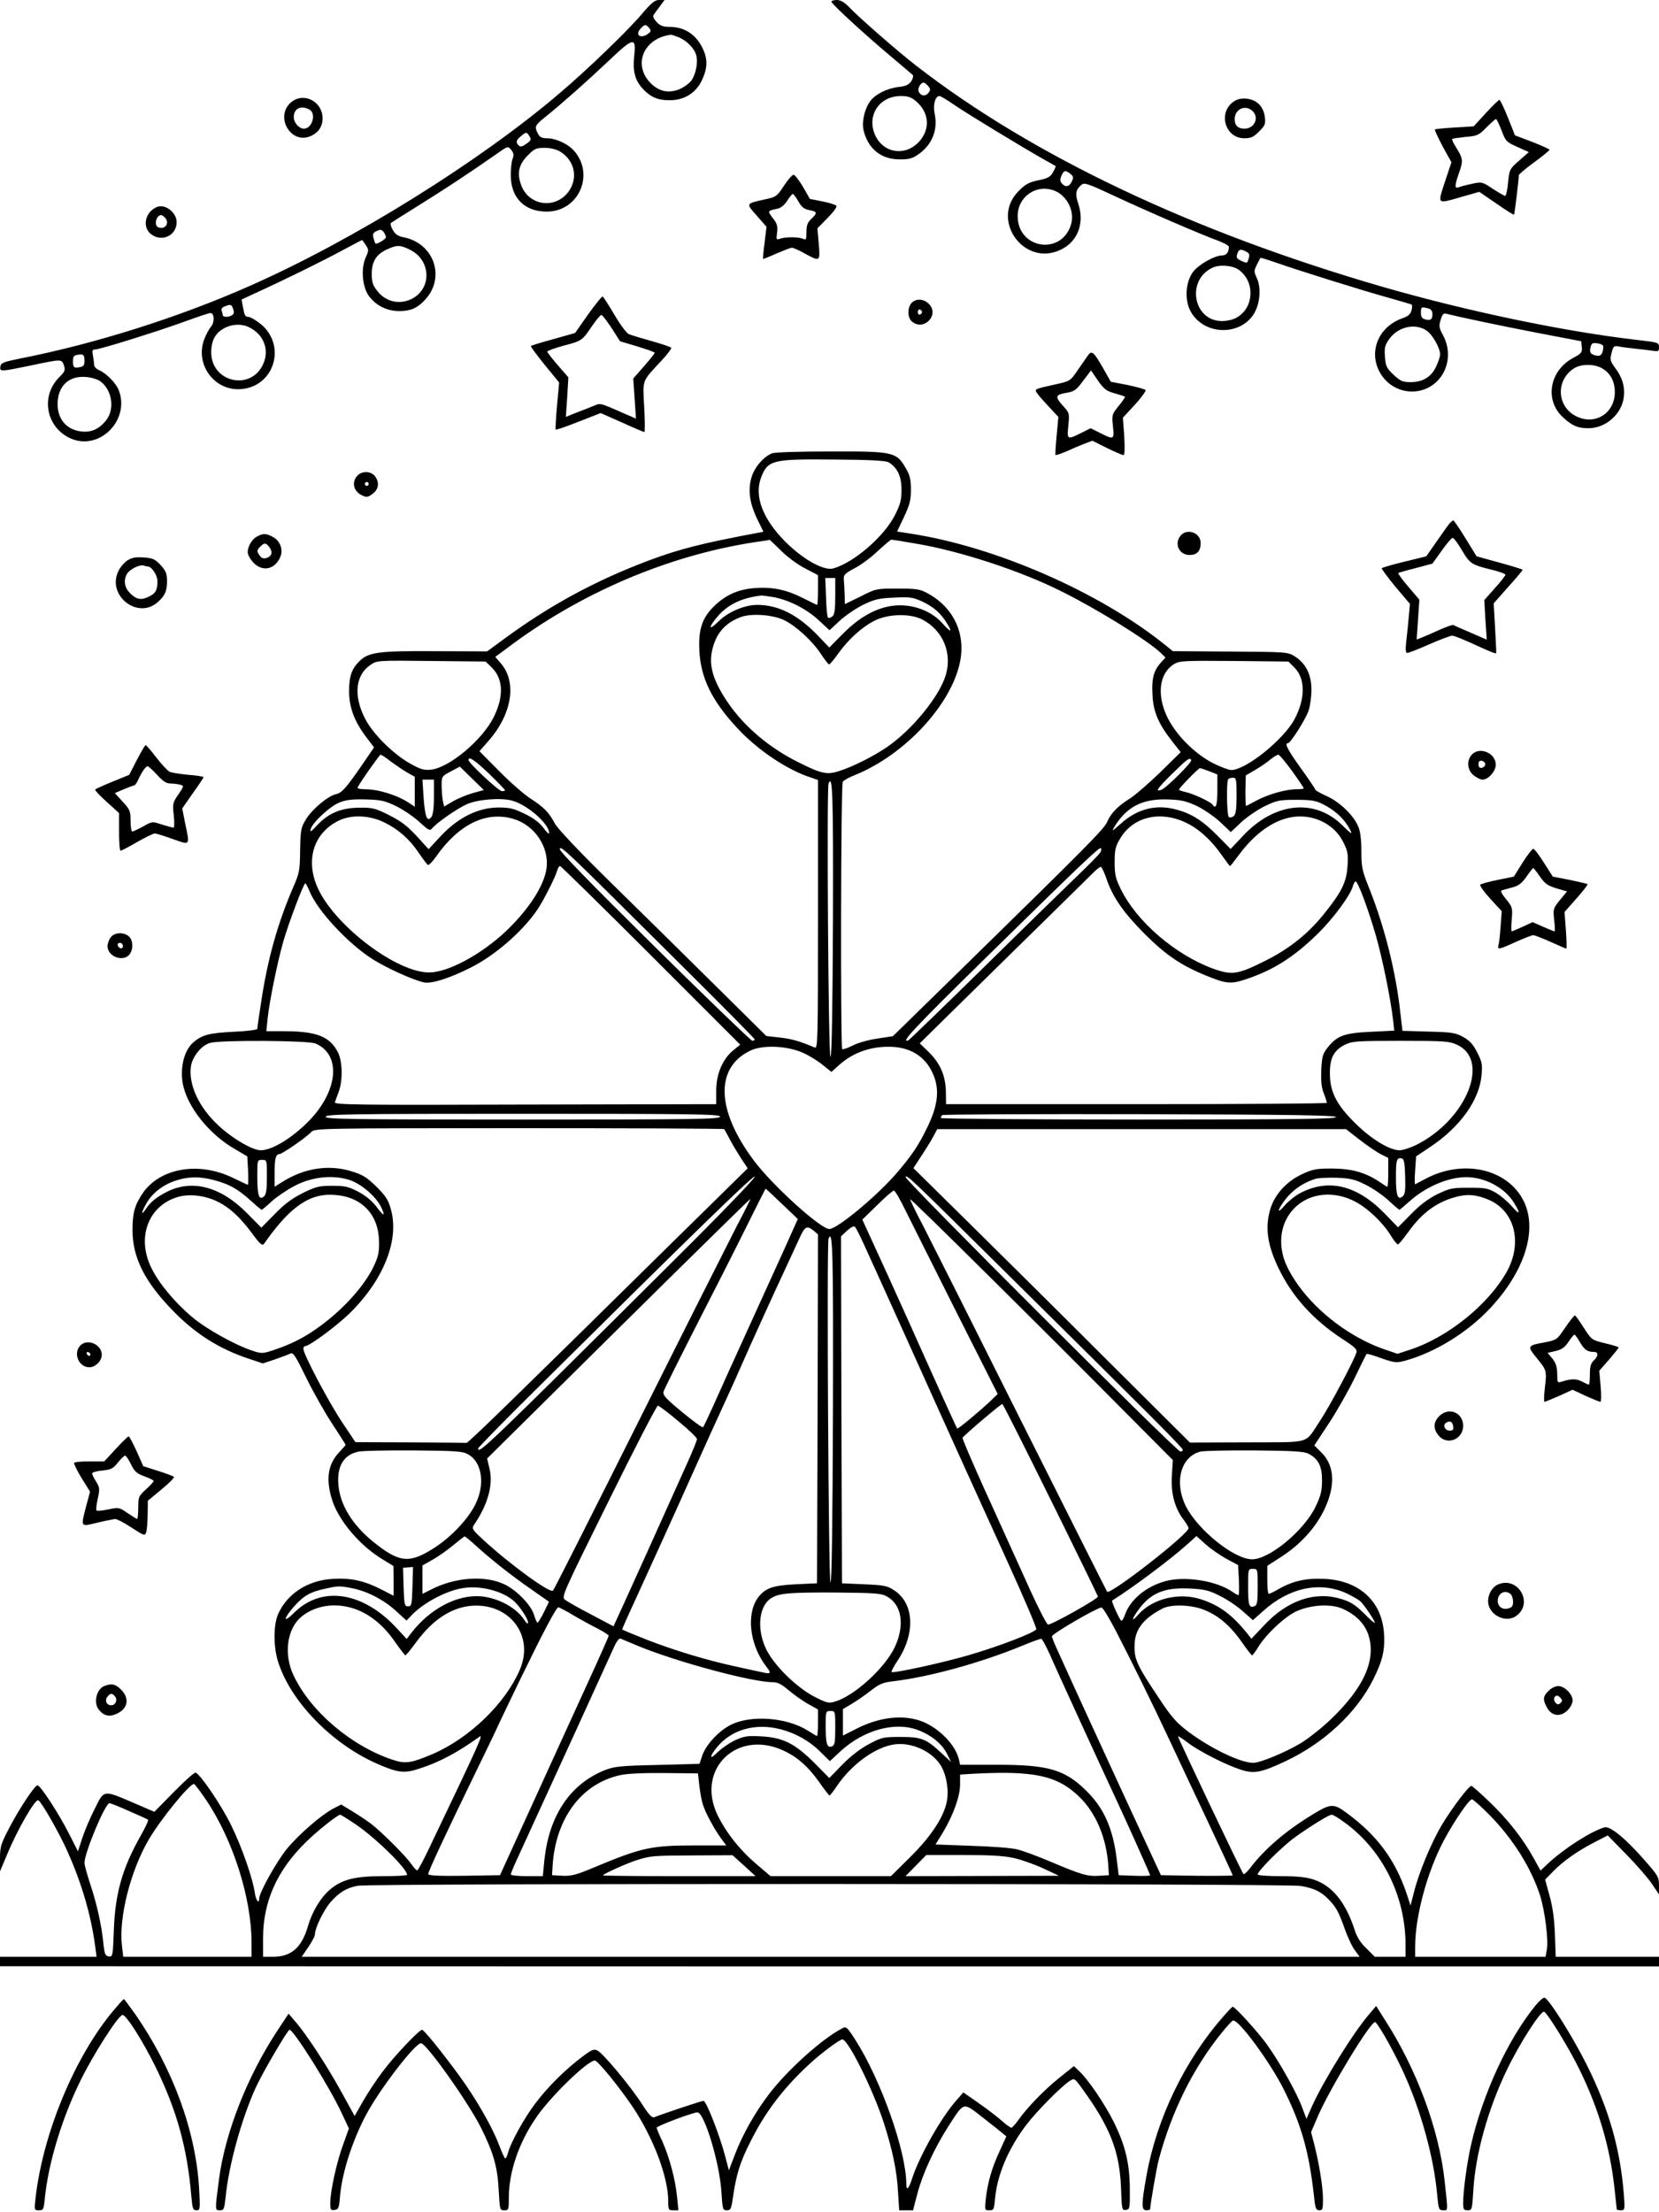 <?xml version="1.0" standalone="no"?>
<!DOCTYPE svg PUBLIC "-//W3C//DTD SVG 20010904//EN"
 "http://www.w3.org/TR/2001/REC-SVG-20010904/DTD/svg10.dtd">
<svg version="1.0" xmlns="http://www.w3.org/2000/svg"
 width="864pt" height="1152pt" viewBox="0 0 864 1152"
 preserveAspectRatio="xMidYMid meet">

<g transform="translate(0,1152) scale(0.1,-0.1)"
fill="#000000" stroke="none">
<path d="M3341 11445 c-69 -82 -282 -288 -426 -410 -418 -357 -1074 -765
-1610 -1002 -376 -167 -812 -304 -1205 -381 -83 -17 -95 -22 -98 -41 -4 -27
-1 -27 155 5 166 35 164 35 176 1 8 -25 5 -32 -23 -60 -102 -100 -70 -266 62
-322 149 -61 305 98 247 252 -13 36 -64 88 -100 104 -16 6 -29 19 -29 29 0 10
-3 32 -6 49 -5 25 -3 31 11 31 24 0 320 92 468 146 66 24 126 44 133 44 20 0
23 -48 3 -71 -10 -12 -26 -41 -35 -65 -51 -133 55 -274 195 -260 177 17 235
240 89 346 -22 17 -47 30 -54 30 -17 0 -21 7 -29 53 l-7 37 73 34 c145 66 346
165 448 220 58 31 105 56 107 56 1 0 9 -12 19 -26 16 -25 16 -28 0 -64 -27
-59 -18 -157 18 -204 38 -49 94 -76 157 -76 57 0 93 15 132 57 111 117 49 298
-113 328 -25 5 -41 15 -53 37 -10 16 -14 33 -10 37 5 4 70 45 144 91 132 82
269 172 400 264 65 46 65 46 82 26 13 -16 15 -27 8 -46 -6 -14 -10 -52 -10
-85 0 -118 70 -190 185 -191 165 -2 253 187 148 313 -33 39 -95 68 -144 69
-27 0 -38 6 -47 23 -20 39 -18 43 43 92 85 69 203 173 329 292 125 119 140
121 129 23 -8 -79 3 -124 39 -166 42 -48 81 -66 143 -66 78 -1 139 37 171 105
29 62 30 108 5 162 -35 75 -95 115 -175 115 -33 0 -48 6 -66 25 -17 19 -22 30
-15 39 6 8 20 28 33 45 l23 31 -28 0 c-23 0 -40 -14 -92 -75z m40 -71 c11 -14
10 -18 -6 -30 -38 -28 -70 -7 -39 27 21 23 28 24 45 3z m156 -49 c40 -17 81
-59 89 -93 10 -37 -2 -98 -25 -131 -12 -16 -41 -37 -66 -47 -59 -22 -110 -8
-154 41 -84 96 -25 226 112 244 4 1 24 -6 44 -14z m-780 -514 c11 -17 9 -23
-16 -40 -21 -15 -31 -17 -39 -9 -17 17 -15 27 11 49 28 23 30 23 44 0z m161
-81 c75 -46 94 -137 43 -208 -68 -92 -205 -75 -246 32 -24 63 -14 110 35 158
33 34 43 38 86 38 31 0 61 -7 82 -20z m-908 -445 c0 -11 -49 -39 -55 -33 -2 2
-6 15 -10 29 -5 20 -2 28 17 36 18 9 26 8 36 -5 6 -9 12 -21 12 -27z m124 -65
c106 -51 117 -190 22 -250 -66 -40 -145 -26 -192 36 -23 29 -28 47 -28 88 0
64 24 102 79 127 51 24 69 24 119 -1z m-925 -341 c-18 -12 -49 -11 -49 0 0 5
-3 16 -6 24 -3 10 4 18 23 24 25 9 29 7 37 -15 6 -17 5 -27 -5 -33z m90 -64
c75 -38 105 -116 72 -190 -63 -143 -271 -97 -271 61 0 30 7 61 19 80 34 57
121 80 180 49z m-859 -174 c0 -23 -5 -30 -25 -33 -30 -6 -35 -2 -35 33 0 21 5
29 23 31 31 6 37 1 37 -31z m83 -107 c60 -44 76 -142 31 -201 -35 -46 -78 -66
-129 -60 -77 8 -125 63 -125 142 0 93 57 149 146 142 29 -2 62 -12 77 -23z"/>
<path d="M4330 11511 c0 -11 175 -172 310 -285 58 -49 109 -92 113 -96 5 -4 2
-19 -7 -33 -13 -18 -28 -26 -66 -30 -61 -7 -122 -38 -149 -75 -30 -43 -45
-112 -32 -157 26 -94 92 -145 188 -145 51 0 66 5 101 30 67 49 97 125 80 206
-10 47 2 94 25 94 6 0 42 -22 81 -49 66 -45 355 -221 471 -286 28 -15 51 -29
53 -30 1 -1 -5 -16 -14 -32 -14 -25 -28 -32 -77 -42 -48 -10 -67 -20 -102 -56
-150 -150 29 -398 220 -305 88 42 124 138 91 238 -18 53 -14 75 18 101 13 11
39 2 158 -54 157 -74 473 -211 556 -240 28 -11 52 -24 52 -31 0 -27 -13 -44
-34 -44 -39 0 -123 -47 -152 -85 -39 -52 -46 -143 -15 -203 64 -125 252 -136
329 -20 34 52 42 139 17 191 -15 33 -15 37 1 69 9 18 17 34 19 35 1 2 35 -9
76 -23 119 -42 465 -150 589 -184 63 -18 118 -34 122 -36 3 -2 3 -16 -1 -31
-5 -19 -18 -30 -46 -40 -119 -41 -175 -161 -126 -268 64 -139 251 -154 332
-27 38 61 40 138 5 205 -22 40 -23 50 -13 82 9 30 15 35 31 31 65 -17 280 -62
476 -100 l225 -43 3 -31 c3 -27 -2 -33 -47 -57 -123 -67 -148 -222 -49 -310
47 -43 76 -55 130 -55 91 0 175 74 185 164 6 53 -8 101 -46 151 -25 34 -27 42
-18 77 9 35 12 38 36 34 14 -3 51 -8 81 -11 30 -3 72 -8 93 -11 34 -5 37 -4
37 18 0 24 -4 25 -107 37 -378 43 -883 148 -1328 276 -992 287 -1828 683
-2435 1154 -94 73 -296 249 -349 305 -24 25 -44 36 -63 36 -15 0 -28 -4 -28
-9z m503 -438 c13 -16 14 -21 2 -37 -15 -20 -42 -16 -51 9 -6 15 11 45 26 45
4 0 14 -8 23 -17z m-59 -83 c65 -58 71 -141 15 -205 -74 -84 -195 -63 -235 40
-38 100 29 195 138 195 38 0 54 -6 82 -30z m800 -375 c16 -12 18 -19 8 -40
-13 -28 -34 -32 -52 -10 -10 12 -10 21 -2 40 13 29 20 30 46 10z m-80 -89 c63
-26 103 -105 85 -171 -46 -167 -279 -134 -279 40 0 102 100 170 194 131z m997
-317 c15 -7 18 -16 13 -32 -9 -30 -8 -29 -38 -16 -27 13 -30 18 -20 43 7 19
18 20 45 5z m-38 -95 c84 -63 78 -195 -11 -247 -18 -11 -51 -19 -78 -19 -150
0 -188 214 -49 278 38 18 105 12 138 -12z m985 -200 c15 -4 22 -14 22 -30 0
-28 -10 -35 -38 -27 -16 4 -22 13 -22 34 0 31 2 32 38 23z m-12 -113 c32 -19
74 -92 74 -127 0 -10 -9 -38 -20 -61 -24 -55 -70 -83 -133 -83 -42 0 -53 5
-89 38 -36 34 -42 45 -45 93 -4 45 -1 60 19 89 44 66 132 89 194 51z m924 -85
c-1 -37 -12 -53 -36 -48 -30 6 -38 17 -30 46 5 19 11 22 36 18 16 -2 30 -9 30
-16z m-3 -116 c41 -25 63 -68 63 -122 0 -107 -98 -172 -194 -129 -107 47 -118
187 -20 252 38 25 109 25 151 -1z"/>
<path d="M1509 10981 c-74 -75 6 -209 103 -172 44 17 68 50 68 95 -1 93 -107
141 -171 77z m102 -31 c38 -21 15 -100 -28 -100 -26 0 -53 31 -53 60 0 45 36
63 81 40z"/>
<path d="M6428 10993 c-87 -55 -50 -193 52 -193 35 0 48 6 77 35 32 32 35 40
30 77 -3 25 -15 51 -30 65 -31 32 -93 40 -129 16z m94 -50 c38 -34 12 -93 -41
-93 -34 0 -51 17 -51 49 0 52 54 78 92 44z"/>
<path d="M7738 10931 l-63 -69 -99 -6 c-54 -3 -101 -8 -103 -10 -3 -2 16 -42
40 -88 l46 -83 -34 -102 c-39 -121 -44 -116 91 -77 l88 25 89 -61 c49 -34 90
-60 92 -58 3 3 25 184 25 206 0 4 36 35 80 67 44 32 80 62 80 65 0 3 -41 22
-90 41 l-90 34 -37 93 c-20 50 -40 92 -44 92 -4 0 -36 -31 -71 -69z m82 -90
c21 -56 24 -60 82 -86 l60 -27 -50 -44 c-50 -44 -51 -46 -58 -114 -3 -39 -11
-70 -15 -70 -5 0 -34 17 -65 37 -54 36 -56 37 -107 26 -29 -6 -60 -14 -69 -18
-24 -9 -23 7 2 79 21 61 19 70 -17 129 -14 22 -23 41 -20 43 2 3 34 7 70 11
61 5 69 9 108 49 24 24 46 44 50 44 4 0 16 -27 29 -59z"/>
<path d="M4083 10553 c-36 -55 -41 -59 -98 -71 -103 -23 -101 -20 -44 -85 l51
-58 -10 -82 c-6 -45 -9 -83 -8 -85 2 -1 33 11 70 28 38 16 73 30 80 30 7 0 37
-13 67 -30 80 -44 81 -43 73 51 l-7 80 53 54 c29 29 50 57 46 63 -3 5 -35 16
-72 23 l-66 13 -36 63 c-20 34 -43 63 -49 63 -7 0 -30 -26 -50 -57z m75 -82
c17 -30 30 -40 57 -45 42 -8 43 -15 10 -46 -19 -18 -25 -33 -25 -68 0 -38 -2
-43 -17 -36 -23 11 -92 11 -120 1 -20 -7 -21 -5 -16 32 4 32 1 46 -22 75 -29
38 -29 38 27 50 16 4 35 20 48 41 12 19 25 35 29 35 4 0 17 -18 29 -39z"/>
<path d="M820 10443 c-63 -23 -82 -104 -34 -142 56 -44 134 -8 134 62 0 49
-57 95 -100 80z m38 -55 c28 -28 3 -66 -33 -52 -25 10 -12 64 15 64 3 0 11 -5
18 -12z"/>
<path d="M3063 9883 l-68 -97 -113 -32 c-62 -17 -115 -33 -117 -36 -3 -2 30
-46 71 -97 l76 -93 -11 -120 c-6 -67 -9 -123 -7 -125 2 -3 56 16 119 41 l115
45 111 -49 c61 -28 114 -50 117 -50 3 0 3 58 -1 130 -8 147 -14 130 90 242 31
33 53 63 51 67 -3 4 -49 20 -103 35 -54 15 -107 31 -118 36 -11 4 -45 49 -74
99 -30 51 -58 94 -62 97 -4 2 -38 -40 -76 -93z m122 -71 l44 -69 90 -27 c50
-15 91 -30 91 -33 0 -3 -25 -35 -56 -70 l-56 -64 7 -104 7 -105 -46 20 c-153
67 -135 62 -180 44 -23 -9 -63 -25 -90 -35 l-49 -20 7 103 6 103 -55 63 c-30
35 -55 67 -55 71 0 4 38 18 85 31 95 25 95 24 149 103 22 32 43 57 48 57 5 0
28 -31 53 -68z"/>
<path d="M4747 9942 c-22 -25 -21 -75 1 -95 60 -54 146 30 91 89 -27 29 -69
31 -92 6z m55 -47 c0 -5 -5 -11 -11 -13 -6 -2 -11 4 -11 13 0 9 5 15 11 13 6
-2 11 -8 11 -13z"/>
<path d="M5665 9668 c-9 -13 -33 -48 -54 -78 -37 -54 -38 -55 -116 -72 -112
-25 -109 -24 -92 -48 8 -12 36 -43 62 -71 l47 -50 -9 -97 c-5 -53 -8 -99 -6
-101 2 -3 27 6 56 18 28 13 71 31 94 40 l42 16 76 -38 c41 -20 80 -37 86 -37
6 0 8 33 4 98 l-7 97 62 67 c34 37 59 72 56 77 -3 4 -45 16 -93 26 l-88 17
-39 69 c-51 89 -60 96 -81 67z m140 -196 c28 -8 52 -16 54 -18 2 -2 -13 -23
-33 -48 -35 -43 -36 -46 -30 -105 8 -71 5 -72 -66 -36 l-50 25 -50 -25 c-72
-36 -74 -35 -66 40 6 64 6 65 -31 105 -41 47 -37 55 30 66 32 6 45 16 78 61
l41 54 36 -53 c32 -45 45 -55 87 -66z"/>
<path d="M4020 9159 c-44 -18 -90 -71 -106 -124 -20 -67 -10 -136 30 -219 l32
-65 -26 -5 c-293 -55 -409 -84 -572 -145 -276 -104 -514 -233 -747 -404 l-94
-69 -271 1 c-300 2 -349 -5 -398 -56 -38 -39 -50 -78 -50 -153 0 -82 27 -155
86 -234 l44 -58 -56 -82 c-87 -127 -111 -154 -140 -161 -43 -9 -123 -76 -157
-129 -28 -47 -30 -55 -32 -163 -1 -106 -3 -118 -38 -198 -80 -186 -131 -370
-164 -587 -12 -75 -21 -141 -21 -146 0 -5 -56 -12 -124 -15 -125 -6 -165 -16
-210 -56 -47 -41 -69 -130 -54 -214 22 -119 136 -263 270 -340 l66 -39 4 -74
c2 -41 1 -74 -1 -74 -2 0 -35 16 -75 35 -178 88 -382 54 -473 -79 -41 -60 -53
-103 -53 -191 0 -144 64 -271 213 -423 114 -117 238 -196 391 -247 l75 -25 63
21 c35 12 71 26 80 30 15 8 27 -11 84 -128 37 -75 98 -183 136 -240 37 -57 68
-105 68 -107 0 -2 -16 -20 -35 -40 -57 -61 -69 -139 -36 -245 34 -109 145
-240 263 -311 l57 -35 1 -77 0 -78 -68 35 c-87 44 -156 59 -251 53 -128 -8
-234 -76 -282 -182 -26 -58 -26 -177 2 -258 69 -206 282 -422 516 -524 108
-47 140 -50 220 -23 103 33 199 85 310 165 22 16 -2 -37 -256 -568 -33 -71
-64 -128 -68 -128 -5 0 -18 15 -31 33 -26 39 -149 162 -206 207 -22 17 -67 47
-100 67 l-59 36 -43 -22 c-63 -34 -177 -133 -240 -209 -52 -63 -144 -228 -144
-258 0 -33 -18 -10 -23 30 -11 75 -67 237 -123 351 -50 103 -160 265 -185 274
-7 2 -57 -43 -113 -100 l-102 -104 -109 47 c-159 68 -152 69 -202 -32 -24 -47
-53 -116 -65 -153 l-22 -68 -47 93 c-53 104 -149 252 -164 251 -14 0 -97 -125
-149 -226 -41 -79 -46 -94 -46 -155 l0 -67 35 83 c55 134 149 297 165 287 18
-11 112 -176 154 -272 74 -167 121 -331 142 -490 l7 -53 -252 0 -251 0 0 -24
0 -25 4320 -1 4320 0 0 25 0 25 -269 0 -269 0 -4 117 c-3 80 -12 145 -28 201
l-23 84 44 45 c53 54 131 108 218 152 l64 33 97 -99 c53 -54 113 -123 133
-153 l37 -55 0 46 c0 44 -5 52 -75 132 -98 112 -180 180 -209 171 -72 -21
-213 -112 -297 -191 l-36 -34 -37 67 c-55 100 -134 200 -230 292 -47 45 -89
82 -93 82 -14 0 -99 -113 -152 -200 -56 -93 -123 -254 -148 -357 l-17 -66 -21
64 c-60 176 -153 301 -310 417 -70 52 -84 51 -179 -7 -140 -85 -251 -180 -327
-281 -15 -19 -30 -32 -33 -29 -9 8 -344 714 -341 717 2 2 25 -13 51 -33 59
-45 199 -116 277 -141 69 -22 105 -15 233 45 201 95 369 252 456 426 49 98 61
152 56 238 -11 168 -128 276 -309 285 -96 5 -167 -11 -240 -53 -24 -14 -47
-25 -51 -25 -5 0 -8 33 -8 73 l0 73 76 49 c97 63 176 150 220 242 61 126 55
233 -16 301 l-35 35 73 111 c41 61 101 167 135 236 33 69 62 127 64 129 2 3
37 -7 77 -22 69 -24 78 -25 123 -13 157 43 328 148 448 278 177 191 243 404
171 552 -82 168 -312 222 -509 119 -28 -15 -54 -29 -57 -30 -3 -2 -3 30 0 71
l5 74 76 51 c154 103 254 243 265 373 5 56 2 69 -23 118 -21 42 -39 61 -73 80
-40 22 -59 25 -181 28 l-135 4 -12 102 c-23 206 -80 434 -158 632 -41 102 -44
118 -44 201 0 59 -5 103 -16 128 -24 59 -97 129 -164 159 -33 15 -60 30 -60
34 0 4 -34 54 -75 111 -69 96 -87 131 -67 131 13 0 91 123 107 169 8 24 15 73
15 109 0 79 -30 138 -87 174 -37 23 -43 23 -337 25 l-298 2 -42 34 c-338 272
-876 508 -1317 577 l-77 12 36 76 c30 63 36 87 36 142 0 54 -5 75 -28 114 -48
82 -63 86 -391 85 -161 0 -291 -4 -305 -10z m607 -46 c46 -27 68 -73 68 -143
0 -55 -6 -76 -35 -134 -57 -111 -212 -245 -320 -276 -49 -14 -158 47 -250 139
-119 120 -163 238 -126 335 35 91 59 96 381 93 186 -1 266 -6 282 -14z m-559
-461 c32 -32 87 -73 125 -92 l67 -35 0 -77 c0 -43 -2 -78 -4 -78 -3 0 -35 16
-73 35 -84 43 -157 59 -248 53 -85 -6 -148 -32 -208 -87 -68 -63 -90 -123 -85
-235 6 -145 65 -266 200 -410 105 -113 259 -216 381 -255 l37 -13 0 -700 c0
-663 -1 -700 -17 -693 -80 34 -120 45 -181 52 l-71 8 -283 280 c-156 154 -399
394 -541 533 -152 149 -265 269 -277 293 -30 57 -57 85 -125 129 -33 21 -107
85 -164 143 l-104 105 47 54 c123 139 149 307 64 404 l-29 33 93 69 c386 284
851 474 1303 535 17 2 31 5 33 6 1 0 28 -25 60 -57z m703 37 c232 -39 548
-143 760 -250 185 -92 441 -251 512 -317 l27 -26 -23 -25 c-38 -42 -50 -83
-45 -168 4 -89 30 -151 103 -244 l44 -56 -107 -105 c-59 -57 -130 -119 -157
-136 -63 -39 -100 -77 -119 -122 -15 -36 -97 -119 -758 -766 l-358 -350 -79
-12 c-44 -6 -102 -22 -129 -36 -27 -14 -52 -22 -56 -19 -9 10 -7 1376 3 1392
5 7 34 24 66 36 259 106 500 366 545 589 30 149 -35 285 -172 358 -37 20 -57
23 -154 23 -109 0 -112 0 -192 -41 l-82 -40 -1 50 c-1 28 -3 61 -4 73 -3 30 2
35 63 68 30 16 82 55 115 87 34 31 65 57 68 58 4 0 62 -9 130 -21z m-421 -273
c0 -72 -4 -97 -15 -106 -9 -7 -19 -10 -23 -6 -4 4 -9 52 -10 107 l-4 99 26 0
26 0 0 -94z m-319 -6 c81 -16 173 -63 234 -121 l55 -51 55 51 c31 28 86 65
123 83 57 27 81 33 159 36 82 4 97 2 147 -21 57 -27 95 -59 127 -112 31 -49
22 -51 -21 -3 -67 77 -185 113 -291 88 -79 -18 -155 -65 -232 -143 l-68 -69
-67 70 c-102 103 -200 152 -309 152 -65 0 -152 -37 -200 -85 -54 -54 -56 -33
-3 28 54 61 125 94 226 106 6 0 35 -4 65 -9z m52 -119 c62 -30 146 -107 192
-176 20 -30 39 -55 43 -55 4 0 25 25 47 56 53 74 121 136 186 170 71 38 191
41 254 7 106 -57 154 -171 121 -287 -33 -112 -175 -286 -306 -376 -70 -48
-179 -103 -249 -125 -64 -21 -93 -15 -216 47 -164 82 -300 203 -385 341 -60
97 -78 168 -61 241 20 88 67 142 150 173 55 20 166 12 224 -16z m-1524 -245
c62 -59 66 -151 13 -259 -59 -120 -231 -264 -327 -275 -37 -4 -54 1 -111 33
-88 50 -194 155 -234 235 -60 119 -49 225 30 278 34 23 36 23 316 20 l283 -3
30 -29z m4182 -2 c58 -58 58 -161 1 -269 -57 -107 -254 -265 -330 -265 -12 0
-55 16 -95 36 -94 48 -192 146 -237 238 -57 116 -43 229 33 277 30 18 48 19
314 17 l283 -3 31 -31z m-4705 -490 c26 -19 64 -45 85 -57 l39 -22 0 -78 0
-78 -27 18 c-60 41 -161 73 -231 73 -24 0 -42 4 -40 8 8 21 114 171 120 172 4
0 29 -16 54 -36z m4693 -49 c34 -47 61 -88 61 -90 0 -3 -17 -5 -38 -5 -54 0
-143 -25 -205 -57 -28 -15 -54 -29 -57 -30 -3 -2 -4 33 -4 78 l2 81 48 28 c27
16 63 40 79 54 17 14 35 25 42 26 6 0 38 -38 72 -85z m-4181 -15 c45 -44 82
-82 82 -85 0 -3 -7 -5 -16 -5 -17 0 -174 147 -174 162 0 22 32 0 108 -72z
m3656 72 c6 -10 -131 -147 -156 -155 -34 -12 -22 6 56 83 82 80 91 87 100 72z
m-3742 -172 c-31 -9 -78 -28 -103 -43 l-46 -27 -7 31 c-3 17 -6 53 -6 79 0 47
1 48 48 73 l47 25 62 -61 63 -61 -58 -16z m3835 114 l43 -17 0 -83 c0 -76 -8
-101 -25 -74 -9 14 -105 59 -143 66 -18 4 -32 9 -32 12 0 8 102 112 109 112 3
0 25 -7 48 -16z m143 -128 c0 -70 -4 -97 -15 -106 -8 -6 -19 -9 -25 -5 -11 7
-14 187 -3 198 3 4 15 7 25 7 16 0 18 -10 18 -94z m-4180 -4 c0 -57 -5 -95
-13 -106 -22 -30 -34 0 -41 102 l-6 92 30 0 30 0 0 -88z m2078 -645 c-2 -461
-6 -708 -13 -710 -11 -2 -20 1395 -10 1422 21 56 25 -58 23 -712z m-2275 595
c37 -18 91 -55 121 -82 49 -45 55 -48 67 -33 23 28 129 102 178 124 55 26 178
36 237 20 80 -21 194 -121 194 -169 0 -8 -13 3 -29 26 -21 28 -51 51 -98 74
-58 28 -78 33 -138 33 -105 -1 -207 -51 -297 -146 l-66 -71 -39 43 c-69 77
-97 99 -172 137 -67 33 -82 37 -150 36 -95 -1 -159 -28 -218 -90 -32 -35 -40
-40 -35 -22 9 35 102 121 152 140 33 13 68 17 136 15 79 -2 99 -7 157 -35z
m4170 1 c37 -18 91 -55 122 -84 l55 -52 53 50 c29 27 84 65 122 84 65 31 77
34 165 34 79 0 103 -4 140 -23 56 -28 101 -67 129 -112 31 -52 26 -51 -32 6
-143 137 -349 115 -511 -56 l-67 -71 -67 68 c-78 79 -137 117 -219 138 -104
28 -203 2 -289 -77 -43 -38 -46 -40 -30 -13 64 104 146 146 276 142 71 -2 96
-8 153 -34z m-4231 -86 c72 -35 131 -87 178 -157 22 -33 44 -61 48 -64 5 -3
24 16 42 42 119 170 261 239 403 198 112 -33 189 -148 173 -260 -14 -92 -94
-214 -213 -327 -128 -120 -300 -213 -398 -213 -167 -1 -485 238 -578 435 -69
147 -25 292 108 356 66 32 160 28 237 -10z m4170 1 c68 -31 135 -91 190 -170
23 -32 42 -58 44 -58 2 0 21 24 43 54 90 122 192 192 295 203 106 11 208 -43
252 -133 23 -46 26 -63 22 -121 -5 -85 -29 -134 -113 -240 -88 -113 -188 -193
-319 -258 -140 -70 -170 -74 -266 -40 -198 72 -399 244 -483 415 -27 55 -32
76 -32 140 0 64 4 82 28 122 66 113 204 148 339 86z m-2660 -708 c230 -228
418 -418 418 -422 0 -5 -6 -8 -12 -8 -7 1 -238 223 -512 494 -337 333 -497
497 -491 506 9 14 19 5 597 -570z m2219 552 c-5 -9 -56 -62 -113 -116 -56 -54
-278 -270 -491 -480 -214 -210 -392 -382 -397 -384 -44 -16 37 70 373 400 532
522 621 607 630 601 4 -2 3 -12 -2 -21z m-2341 -537 l465 -465 -37 -30 c-55
-46 -88 -123 -88 -209 l0 -71 -996 -2 c-881 -3 -994 -1 -990 12 3 8 12 33 20
55 22 59 20 157 -4 205 -42 82 -110 109 -274 110 l-99 0 7 68 c9 85 50 290 82
401 27 94 105 301 114 301 3 0 13 -19 23 -43 41 -100 199 -270 326 -351 70
-45 217 -112 270 -122 38 -8 133 22 242 77 126 63 269 187 347 301 33 49 95
171 105 208 3 11 9 20 14 20 4 0 217 -209 473 -465z m2371 403 c33 -99 88
-178 198 -289 112 -112 190 -165 319 -218 107 -44 130 -47 209 -21 142 47 249
114 372 234 82 79 176 206 187 253 4 12 10 23 14 23 12 0 66 -145 106 -284 33
-115 75 -320 89 -437 l6 -56 -120 -6 c-138 -6 -177 -20 -225 -80 -28 -35 -31
-47 -35 -119 -2 -56 1 -92 13 -121 9 -23 16 -45 16 -50 0 -4 -446 -7 -991 -7
l-992 0 -1 67 c-2 84 -31 149 -93 208 l-43 42 427 420 c236 231 446 438 468
460 22 23 44 40 48 39 5 -1 17 -27 28 -58z m-4118 -862 c135 -57 119 -246 -34
-403 -87 -89 -192 -153 -251 -153 -42 0 -143 58 -216 125 -106 96 -163 219
-147 316 9 49 55 106 99 118 53 16 511 13 549 -3z m5944 -6 c176 -79 52 -389
-209 -521 -32 -16 -72 -29 -89 -29 -52 0 -148 58 -231 141 -97 95 -132 163
-132 259 -1 80 21 121 79 150 37 18 60 20 290 20 225 0 254 -2 292 -20z
m-3404 -43 c32 -14 78 -43 102 -63 l45 -36 39 35 c71 64 161 97 261 96 107 0
187 -48 227 -137 37 -80 30 -162 -25 -277 -50 -104 -86 -156 -172 -255 -106
-119 -301 -280 -341 -280 -45 0 -293 224 -391 354 -199 264 -206 488 -18 576
65 30 192 24 273 -13z m-433 -332 c0 -13 -121 -15 -1030 -15 -911 0 -1029 2
-1024 15 5 13 129 15 1030 15 904 0 1024 -2 1024 -15z m3208 -2 c3 -10 -207
-13 -1027 -13 -567 0 -1031 4 -1031 8 0 5 3 12 7 15 3 4 465 6 1026 5 806 -2
1021 -6 1025 -15z m-3186 -63 c2 -3 14 -25 27 -50 13 -25 40 -70 59 -100 l36
-54 -400 -393 c-831 -819 -1056 -1038 -1065 -1037 -5 1 -137 2 -293 3 l-285 1
-70 105 c-69 103 -201 353 -201 381 0 8 4 14 9 14 23 0 171 110 238 177 174
174 254 380 208 538 -13 48 -28 69 -76 117 -50 48 -70 61 -130 79 -118 36
-245 16 -359 -56 l-40 -25 0 69 c0 77 6 101 25 101 14 0 143 89 167 116 16 18
52 19 1082 19 585 0 1066 -2 1068 -5z m3310 -56 c40 -31 90 -65 110 -75 l38
-19 0 -75 c0 -41 -2 -75 -5 -75 -2 0 -20 11 -40 25 -73 49 -143 69 -245 70
-84 0 -102 -3 -158 -29 -80 -37 -141 -103 -165 -178 -30 -97 -18 -189 42 -313
71 -147 179 -267 331 -367 67 -43 79 -55 74 -72 -12 -40 -140 -281 -187 -351
-86 -129 -38 -114 -381 -116 l-299 -1 -431 429 c-237 237 -561 558 -720 715
l-289 285 45 69 c25 38 53 84 62 102 l17 32 1064 0 1065 0 72 -56z m236 -190
c2 -74 0 -93 -13 -104 -26 -22 -35 4 -35 101 0 89 4 102 30 97 12 -3 16 -22
18 -94z m-5928 -3 c0 -68 -4 -92 -16 -102 -25 -21 -34 6 -34 104 0 86 0 87 25
87 25 0 25 -1 25 -89z m2122 -432 c-975 -970 -1022 -1015 -1022 -982 0 5 138
146 308 314 820 813 1125 1110 1133 1102 5 -5 -182 -199 -419 -434z m1741 -80
c759 -750 907 -899 907 -909 0 -6 -6 -10 -14 -8 -25 6 -1438 1417 -1430 1429
7 12 17 3 537 -512z m-4140 496 c80 -21 125 -46 190 -105 30 -27 57 -50 60
-50 2 0 27 20 53 45 27 24 82 61 121 81 91 47 198 57 284 29 61 -20 138 -87
164 -141 24 -51 14 -50 -25 3 -23 30 -56 57 -94 77 -51 27 -70 31 -136 31 -68
0 -84 -4 -154 -38 -57 -29 -96 -58 -146 -110 l-69 -70 -73 74 c-140 142 -291
181 -426 109 -51 -27 -79 -51 -102 -85 -27 -41 -25 -19 3 29 29 52 84 95 149
117 65 22 126 24 201 4z m5998 -24 c37 -18 91 -55 120 -82 29 -27 55 -49 57
-49 2 0 27 21 55 46 83 74 199 124 293 124 96 0 197 -53 246 -129 39 -62 35
-73 -8 -23 -20 23 -57 54 -82 70 -42 24 -56 27 -142 27 -88 0 -100 -3 -165
-34 -48 -24 -90 -56 -136 -103 l-68 -69 -73 75 c-146 148 -296 181 -444 99
-24 -14 -57 -41 -74 -61 -32 -39 -41 -33 -13 8 42 64 99 107 173 131 14 5 63
7 110 6 73 -3 95 -8 151 -36z m-3039 -100 l83 -79 -22 -49 c-11 -26 -91 -203
-178 -393 -191 -419 -182 -401 -240 -530 -26 -58 -50 -108 -53 -112 -4 -4 -53
32 -110 79 -86 71 -102 89 -96 107 3 11 79 163 167 336 89 173 207 406 262
517 55 111 101 202 102 203 2 0 40 -36 85 -79z m641 -29 c26 -53 146 -291 265
-529 l218 -432 -40 -39 c-65 -60 -167 -145 -171 -141 -4 5 -113 245 -260 574
-57 127 -133 294 -169 372 l-65 142 77 75 c42 42 82 76 87 76 6 0 32 -44 58
-98z m-3589 45 c67 -31 123 -81 189 -170 41 -56 53 -66 62 -54 138 197 241
267 375 254 137 -12 222 -104 224 -242 1 -60 -4 -80 -31 -136 -43 -87 -131
-189 -231 -270 -95 -77 -172 -120 -274 -155 -70 -24 -74 -24 -123 -8 -91 30
-240 113 -314 175 -92 78 -174 176 -214 259 -75 155 -16 317 133 365 59 19
137 12 204 -18z m5929 -2 c66 -33 146 -108 189 -177 16 -27 33 -48 38 -48 5 0
29 29 54 64 68 96 145 154 241 181 64 19 114 15 181 -14 134 -60 174 -224 91
-374 -97 -172 -308 -342 -505 -406 l-64 -21 -61 21 c-212 71 -418 243 -510
425 -65 128 -37 268 68 341 77 53 184 56 278 8z m-3214 -126 c-38 -74 -268
-530 -510 -1014 -242 -484 -444 -884 -449 -888 -15 -16 -224 136 -365 266 -53
49 -59 57 -48 74 73 106 102 209 83 292 l-13 56 684 677 c376 372 685 675 686
674 2 -2 -29 -63 -68 -137z m2061 -1013 l208 -209 -5 -81 c-6 -91 15 -171 62
-231 14 -19 25 -38 25 -43 0 -31 -407 -348 -424 -331 -2 2 -202 400 -445 884
-242 484 -472 941 -510 1015 -39 74 -71 139 -71 145 0 9 690 -675 1160 -1149z
m-1393 897 c25 -54 125 -276 223 -493 236 -525 348 -771 524 -1158 81 -178
145 -329 143 -336 -7 -17 -193 -89 -351 -135 -137 -40 -394 -96 -403 -88 -2 3
12 30 32 60 93 140 86 296 -16 364 -39 26 -52 28 -158 33 l-116 5 -3 903 -2
904 31 29 c21 19 36 26 42 20 5 -5 30 -54 54 -108z m-269 88 l22 -19 -2 -909
-3 -908 -110 -5 c-118 -6 -157 -19 -194 -65 -67 -86 -48 -250 40 -364 27 -34
24 -40 -18 -30 -21 4 -83 18 -138 30 -150 32 -322 84 -466 140 -71 28 -129 52
-129 54 0 2 27 64 61 137 110 241 210 460 314 693 57 127 122 271 145 320 23
50 67 146 97 215 62 141 181 402 241 530 22 47 51 111 66 143 28 61 38 67 74
38z m100 -939 c-2 -586 -6 -892 -13 -892 -10 0 -20 1762 -10 1789 22 57 25
-70 23 -897z m1132 -458 c135 -273 246 -501 248 -508 2 -11 -238 -146 -260
-146 -7 0 -60 105 -117 233 -58 128 -156 344 -218 481 -62 138 -112 254 -110
259 3 9 198 175 207 176 3 1 115 -222 250 -495z m-1937 405 c54 -44 97 -86 97
-93 0 -7 -24 -66 -54 -132 -183 -408 -289 -642 -332 -736 l-49 -107 -117 62
c-65 34 -126 68 -136 77 -19 14 -9 35 227 512 135 274 251 498 257 498 6 0 54
-36 107 -81z m-1096 -172 c73 -39 91 -156 39 -260 -38 -79 -132 -177 -223
-233 -123 -77 -175 -71 -309 37 -111 90 -174 195 -182 300 -7 96 29 154 106
170 20 4 150 7 287 6 218 -2 254 -4 282 -20z m4377 3 c52 -27 71 -64 71 -138
0 -55 -6 -80 -33 -137 -59 -124 -240 -275 -331 -275 -93 0 -281 151 -345 276
-62 125 -27 259 76 285 18 4 146 7 283 6 198 -2 256 -5 279 -17z m-4339 -476
c79 -72 187 -158 290 -229 l94 -66 -26 -54 c-15 -30 -30 -55 -34 -55 -3 0 -11
19 -18 41 -16 53 -95 133 -159 161 -100 45 -252 34 -374 -28 l-48 -24 0 74 0
74 53 30 c29 16 77 50 107 75 30 25 57 46 60 46 3 0 28 -20 55 -45z m3913 -72
l60 -32 4 -76 c2 -42 1 -77 -1 -80 -2 -2 -16 5 -30 15 -85 60 -253 86 -356 56
-98 -28 -179 -96 -206 -173 -6 -18 -14 -32 -19 -32 -7 0 -53 101 -48 105 114
72 306 216 396 297 l43 39 48 -43 c27 -24 76 -58 109 -76z m-4240 -145 c-3
-94 -4 -102 -23 -102 -18 0 -20 8 -23 100 l-3 101 26 2 26 2 -3 -103z m4402
-1 c0 -77 -3 -95 -16 -100 -29 -11 -34 4 -34 100 0 94 0 94 25 94 25 0 25 0
25 -94z m-4719 -6 c79 -15 167 -60 230 -118 l56 -51 24 25 c58 63 177 128 264
143 91 17 210 -12 272 -67 30 -27 73 -92 73 -111 0 -10 -7 -5 -20 14 -41 63
-134 113 -223 122 -125 11 -268 -64 -366 -192 l-23 -30 -47 51 c-178 196 -396
230 -541 84 -57 -56 -55 -30 2 35 48 54 83 75 158 91 71 16 77 16 141 4z
m5179 -26 c30 -14 63 -33 74 -42 20 -18 76 -101 76 -113 0 -4 -26 18 -57 50
-47 46 -70 60 -120 75 -135 41 -278 -8 -398 -136 l-68 -72 -19 25 c-81 100
-144 147 -238 179 -116 40 -257 6 -331 -77 -37 -43 -38 -28 0 24 63 87 135
117 264 111 79 -4 102 -9 159 -38 37 -18 91 -54 120 -80 l53 -47 55 49 c134
120 292 154 430 92z m-2392 -17 c78 -42 95 -147 44 -260 -50 -110 -210 -257
-313 -288 -33 -10 -42 -8 -109 26 -94 50 -206 160 -249 245 -53 108 -39 233
31 271 41 23 99 27 333 26 201 -2 234 -4 263 -20z m-2763 -68 c76 -28 146 -87
202 -169 27 -38 51 -69 54 -70 4 0 29 31 56 68 86 117 183 181 289 190 197 15
327 -154 252 -331 -74 -176 -263 -359 -457 -442 -109 -46 -139 -51 -203 -30
-217 71 -430 252 -519 440 -54 113 -34 250 47 311 74 57 181 70 279 33z m4410
0 c76 -28 141 -83 200 -167 28 -40 52 -72 56 -72 3 0 18 20 33 45 43 68 133
152 193 182 75 36 182 43 244 16 70 -31 115 -77 135 -135 43 -131 -22 -277
-200 -446 -48 -45 -118 -100 -156 -122 -81 -48 -209 -100 -243 -100 -67 0
-226 77 -342 165 -57 43 -86 76 -146 167 -121 181 -133 208 -130 287 3 77 46
133 146 185 44 22 143 20 210 -5z m-3280 -30 c39 -23 96 -54 128 -70 31 -16
57 -33 57 -37 0 -4 -50 -117 -112 -252 -62 -135 -189 -414 -283 -620 l-171
-375 -187 -3 c-131 -2 -187 1 -187 9 0 13 89 204 244 523 64 131 116 240 116
241 0 2 52 110 115 241 124 255 192 384 203 384 4 0 39 -18 77 -41z m2826 -81
c83 -161 195 -388 279 -568 37 -80 127 -270 199 -423 72 -153 131 -280 131
-283 0 -2 -84 -3 -187 -2 l-187 3 -183 395 c-153 333 -239 518 -364 795 -10
22 -19 46 -21 53 -3 12 231 148 258 151 7 1 40 -54 75 -121z m-2491 -78 c200
-83 596 -190 705 -190 25 0 46 -11 81 -41 26 -22 71 -54 100 -71 l54 -30 0
-69 c0 -38 -2 -69 -5 -69 -2 0 -25 13 -50 29 -108 68 -297 82 -401 28 -62 -32
-128 -103 -147 -160 l-14 -42 -219 -6 c-194 -4 -225 -8 -274 -27 -183 -73
-294 -241 -316 -480 l-7 -72 -83 0 c-46 0 -84 4 -84 9 0 4 15 41 34 82 164
357 483 1055 502 1098 15 34 28 51 36 48 7 -3 47 -20 88 -37z m2145 -40 c28
-66 273 -600 357 -780 60 -130 168 -370 168 -376 0 -2 -37 -4 -82 -2 l-82 3
-11 90 c-20 154 -65 257 -154 346 -114 114 -199 139 -468 139 l-193 0 -6 28
c-17 73 -98 158 -185 195 -97 40 -222 28 -344 -33 l-75 -38 0 69 0 69 47 28
c25 15 69 45 98 68 42 33 61 42 110 48 192 22 463 97 679 186 50 21 95 37 99
36 5 -1 23 -35 42 -76z m-1115 -389 c0 -74 -3 -90 -17 -95 -25 -10 -33 12 -33
102 0 81 0 82 25 82 25 0 25 -1 25 -89z m-285 -6 c80 -21 151 -61 208 -118
l49 -48 56 52 c121 111 284 155 402 110 70 -26 125 -71 152 -124 l21 -42 -50
46 c-79 74 -104 84 -213 84 -91 0 -98 -2 -166 -38 -46 -25 -95 -63 -138 -107
l-67 -69 -77 78 c-101 101 -164 133 -277 139 -73 4 -90 1 -136 -20 -30 -14
-72 -43 -93 -64 -41 -41 -43 -23 -3 26 75 93 200 129 332 95z m13 -110 c74
-34 131 -84 188 -165 27 -38 51 -70 54 -70 3 0 20 22 39 50 77 113 198 201
298 216 89 13 196 -35 242 -109 31 -50 44 -133 31 -193 -18 -82 -84 -180 -191
-286 l-99 -98 -313 0 -314 0 -75 64 c-87 74 -158 165 -202 256 -112 236 100
445 342 335z m-436 -183 c4 -35 12 -80 19 -100 13 -43 62 -133 97 -179 l24
-33 -158 0 c-232 0 -279 -10 -529 -114 -92 -39 -119 -46 -165 -44 l-55 3 3 50
c16 247 151 427 352 471 33 8 124 12 230 11 l175 -2 7 -63z m1726 58 c108 -14
179 -46 251 -115 88 -84 143 -214 153 -360 l3 -50 -50 -3 c-61 -4 -92 5 -253
73 -70 30 -150 59 -177 65 -28 7 -134 15 -236 18 l-187 7 39 63 c54 91 89 188
89 249 l0 52 63 4 c137 7 226 7 305 -3z m-4294 -134 c140 -208 236 -511 236
-742 l0 -74 -334 0 -334 0 -7 58 c-17 147 45 391 140 553 61 104 211 289 235
289 4 0 33 -38 64 -84z m6681 -75 c125 -127 219 -277 266 -423 25 -80 44 -232
35 -280 l-7 -38 -339 0 -340 0 0 53 c0 158 63 391 150 554 56 104 130 212 146
213 6 0 46 -36 89 -79z m-7083 18 c51 -22 95 -42 99 -45 4 -2 -13 -39 -37 -81
-96 -169 -134 -301 -141 -491 -5 -139 -6 -143 -27 -140 -18 3 -22 12 -28 72
-9 90 -33 199 -69 308 -16 48 -29 96 -29 107 0 53 108 311 130 311 5 0 51 -18
102 -41z m1180 -69 c105 -71 268 -231 268 -263 0 -4 -55 -7 -123 -7 -146 0
-213 -16 -275 -67 -50 -41 -96 -116 -118 -193 -33 -113 -87 -160 -184 -160
l-50 0 0 96 c0 193 74 357 227 505 57 56 162 139 175 139 3 0 39 -22 80 -50z
m5154 7 c195 -143 312 -380 314 -629 l0 -68 -80 0 -80 0 -43 43 c-31 29 -50
59 -62 97 -47 145 -118 232 -216 263 -36 12 -86 17 -170 17 -66 0 -119 4 -119
9 0 18 125 143 192 192 85 61 179 119 194 119 7 0 38 -19 70 -43z m-3131 -222
l60 -55 -397 0 c-219 0 -398 2 -398 4 0 7 123 62 175 79 73 23 82 24 300 25
l200 1 60 -54z m1407 39 c39 -9 107 -33 152 -54 l81 -38 -400 -1 -399 -1 54
55 54 55 194 0 c141 0 212 -4 264 -16z m1493 -145 c72 -13 106 -30 146 -72 38
-39 52 -65 85 -159 15 -40 37 -88 51 -105 l24 -33 -2755 0 -2755 0 35 51 c19
28 34 57 34 65 0 34 45 126 81 168 46 52 81 74 142 86 67 13 4841 12 4912 -1z"/>
<path d="M1854 9034 c-22 -33 -9 -74 30 -93 25 -12 31 -11 55 6 32 24 38 56
17 89 -23 35 -79 34 -102 -2z m66 -34 c0 -5 -4 -10 -10 -10 -5 0 -10 5 -10 10
0 6 5 10 10 10 6 0 10 -4 10 -10z"/>
<path d="M7548 8793 c-8 -10 -38 -52 -67 -94 l-53 -76 -114 -28 c-63 -15 -116
-31 -118 -34 -2 -3 30 -46 71 -96 l76 -90 -6 -65 c-3 -36 -9 -93 -13 -127 -5
-46 -4 -63 5 -63 7 0 59 20 115 45 57 25 111 45 119 45 9 0 64 -22 122 -49 58
-27 106 -47 106 -43 2 10 2 6 -5 139 l-7 121 75 85 c42 46 76 87 76 90 0 2
-54 19 -120 37 l-120 33 -58 94 c-31 51 -60 93 -63 93 -3 0 -13 -8 -21 -17z
m66 -139 c42 -71 50 -75 159 -102 37 -9 67 -20 67 -25 0 -5 -25 -37 -55 -70
l-55 -62 6 -103 7 -103 -83 36 c-45 19 -86 37 -90 40 -4 3 -38 -9 -76 -26 -37
-17 -79 -35 -92 -40 l-24 -9 7 103 7 104 -57 67 c-32 37 -55 69 -53 72 3 2 44
14 92 26 l86 23 48 67 c26 37 52 67 57 67 6 1 28 -29 49 -65z"/>
<path d="M6144 8725 c-28 -43 0 -95 51 -95 39 0 58 20 58 62 0 57 -77 81 -109
33z"/>
<path d="M1340 8727 c-27 -14 -50 -51 -50 -83 0 -12 13 -36 29 -53 48 -51 113
-37 141 29 16 39 -1 85 -41 105 -34 18 -47 18 -79 2z m64 -58 c18 -26 11 -46
-17 -55 -14 -4 -25 -1 -34 12 -17 23 -16 29 3 48 21 21 30 20 48 -5z"/>
<path d="M664 8602 c-17 -11 -39 -37 -48 -57 -60 -126 101 -253 205 -161 38
33 49 58 49 110 0 38 -6 53 -33 83 -29 31 -41 37 -88 40 -41 3 -61 0 -85 -15z
m106 -32 c20 0 50 -46 50 -76 0 -46 -9 -63 -41 -79 -42 -22 -67 -18 -100 14
-31 31 -37 67 -18 102 12 23 67 51 87 44 8 -3 18 -5 22 -5z"/>
<path d="M713 7563 l-40 -78 -86 -35 c-47 -19 -88 -38 -91 -41 -4 -3 23 -32
59 -64 l65 -59 0 -98 c0 -54 3 -98 8 -98 4 0 43 20 86 45 44 25 85 45 92 45 7
0 49 -13 93 -29 94 -33 90 -37 65 83 l-15 76 55 79 c31 43 56 81 56 84 0 3
-35 9 -77 12 -43 4 -87 11 -98 15 -11 5 -42 38 -70 74 -27 36 -53 65 -56 66
-4 0 -24 -35 -46 -77z m105 -78 c30 -33 48 -45 69 -45 15 0 38 -3 50 -6 22 -6
22 -6 -8 -51 -29 -42 -31 -48 -24 -109 4 -35 3 -64 -1 -64 -4 0 -31 7 -60 16
-52 17 -52 17 -99 -10 -26 -14 -51 -26 -56 -26 -5 0 -9 25 -9 55 0 51 -3 59
-41 100 l-41 45 47 20 c26 11 50 20 54 20 4 0 13 12 20 28 18 40 40 72 50 72
4 0 26 -20 49 -45z"/>
<path d="M7665 7590 c-28 -31 -24 -79 9 -107 15 -12 36 -23 47 -23 30 0 69 44
69 78 0 61 -85 96 -125 52z m70 -50 c0 -8 -8 -16 -17 -18 -13 -2 -18 3 -18 18
0 15 5 20 18 18 9 -2 17 -10 17 -18z"/>
<path d="M7929 7027 l-45 -72 -84 -17 c-46 -9 -87 -21 -91 -25 -4 -4 19 -37
52 -73 l60 -65 -6 -80 c-3 -44 -8 -88 -11 -97 -7 -25 3 -23 90 17 43 19 83 35
91 35 8 0 48 -16 91 -35 42 -19 79 -35 81 -35 3 0 2 43 -2 96 l-7 95 62 70
c34 38 60 72 58 75 -3 2 -45 12 -93 22 l-88 17 -46 72 c-25 40 -50 73 -56 73
-5 0 -31 -33 -56 -73z m91 -72 c26 -37 40 -47 86 -61 l55 -16 -37 -45 c-35
-43 -36 -46 -30 -104 4 -32 5 -59 2 -59 -3 0 -30 11 -60 24 l-54 24 -52 -24
c-29 -13 -54 -24 -57 -24 -3 0 -3 28 0 62 5 60 4 64 -29 105 -24 29 -31 44
-22 47 7 2 32 9 55 15 33 9 49 22 73 56 17 25 33 45 35 45 2 0 18 -20 35 -45z"/>
<path d="M576 6638 c-9 -12 -16 -33 -16 -45 0 -53 78 -84 113 -45 22 25 21 75
-1 95 -27 25 -78 22 -96 -5z m64 -44 c0 -9 -5 -14 -12 -12 -18 6 -21 28 -4 28
9 0 16 -7 16 -16z"/>
<path d="M8151 4606 c-42 -63 -44 -64 -105 -76 -93 -17 -94 -19 -41 -84 51
-63 51 -63 40 -158 -4 -38 -5 -68 -1 -68 3 0 37 14 76 31 l70 32 68 -32 c38
-17 72 -31 77 -31 4 0 5 36 1 81 l-7 81 51 58 c27 32 50 60 50 63 0 3 -32 13
-71 22 -70 17 -70 18 -111 81 -22 35 -43 64 -46 64 -4 0 -27 -29 -51 -64z m77
-75 c23 -40 39 -51 73 -51 25 0 24 -22 -1 -45 -15 -14 -20 -31 -20 -72 0 -29
-2 -53 -5 -53 -4 0 -20 7 -37 16 -29 15 -55 15 -105 -1 -22 -7 -23 -5 -23 41
-1 37 -7 56 -25 79 l-25 30 43 10 c32 8 48 20 66 48 13 20 27 37 31 37 3 0 16
-18 28 -39z"/>
<path d="M417 4512 c-37 -41 -6 -112 48 -112 32 0 65 33 65 65 0 55 -77 87
-113 47z m54 -45 c-1 -12 -15 -9 -19 4 -3 6 1 10 8 8 6 -3 11 -8 11 -12z"/>
<path d="M7495 4145 c-30 -30 -32 -64 -4 -99 43 -55 129 -23 129 49 0 70 -76
100 -125 50z m73 -53 c3 -17 -2 -22 -18 -22 -25 0 -38 29 -19 41 20 13 34 6
37 -19z"/>
<path d="M603 3975 l-60 -65 -76 0 c-42 0 -78 -3 -81 -8 -2 -4 15 -40 39 -79
l44 -71 -20 -74 c-29 -113 -32 -109 59 -87 42 10 84 18 92 19 9 0 47 -20 85
-45 68 -44 70 -44 77 -22 3 12 7 54 7 92 l1 70 70 58 c39 32 68 61 66 66 -3 4
-40 18 -82 31 l-78 25 -34 77 c-20 43 -38 78 -42 78 -4 0 -34 -29 -67 -65z
m79 -80 c19 -39 30 -48 70 -63 26 -9 48 -20 48 -24 0 -5 -18 -24 -40 -44 -38
-35 -40 -39 -40 -95 0 -33 -3 -59 -6 -59 -3 0 -25 14 -50 31 -43 30 -46 30
-100 19 -31 -7 -58 -9 -61 -6 -4 3 -1 31 6 61 11 51 11 58 -8 89 -12 18 -21
38 -21 43 0 6 24 13 52 15 46 5 57 10 82 42 16 20 33 36 38 36 4 0 18 -20 30
-45z"/>
<path d="M7804 3270 c-31 -12 -54 -49 -54 -88 0 -70 90 -117 146 -77 92 64 12
207 -92 165z m64 -52 c7 -7 12 -25 12 -40 0 -21 -6 -29 -25 -34 -31 -8 -55 10
-55 40 0 26 18 46 40 46 9 0 21 -5 28 -12z"/>
<path d="M543 2740 c-40 -16 -57 -85 -30 -121 25 -33 54 -41 91 -25 62 26 73
80 27 127 -30 30 -50 34 -88 19z m56 -54 c15 -18 3 -46 -20 -46 -25 0 -35 26
-19 45 15 19 24 19 39 1z"/>
<path d="M8065 2715 c-29 -28 -31 -45 -10 -84 24 -48 72 -55 110 -16 14 13 25
36 25 50 0 33 -42 75 -75 75 -14 0 -37 -11 -50 -25z m64 -39 c8 -10 8 -16 -3
-25 -10 -9 -16 -8 -26 3 -12 15 -6 36 9 36 5 0 14 -6 20 -14z"/>
<path d="M7998 1078 c-144 -176 -276 -461 -337 -728 -21 -91 -41 -241 -41
-302 0 -33 3 -38 23 -38 23 0 24 3 30 103 11 190 77 427 177 633 66 136 176
307 192 298 21 -13 129 -189 182 -297 102 -208 161 -407 185 -629 6 -54 11
-100 11 -103 0 -3 10 -5 21 -5 21 0 22 3 16 83 -19 235 -76 439 -192 672 -71
143 -197 345 -221 352 -6 2 -27 -16 -46 -39z"/>
<path d="M589 1048 c-202 -242 -366 -640 -404 -975 -7 -62 -7 -63 18 -63 23 0
25 4 31 68 19 181 89 413 186 609 65 133 192 332 217 340 17 6 104 -130 174
-272 110 -225 164 -421 185 -667 6 -70 9 -78 27 -78 19 0 20 4 14 113 -17 299
-137 627 -334 910 -30 42 -56 77 -58 77 -2 0 -28 -28 -56 -62z"/>
<path d="M6370 1018 c-201 -229 -346 -531 -399 -827 -27 -149 -27 -181 -1
-181 11 0 20 3 20 6 0 22 34 218 45 259 67 249 177 472 324 655 29 36 57 67
62 68 27 10 192 -214 263 -355 95 -189 135 -332 161 -575 5 -48 10 -58 26 -58
17 0 19 7 19 59 0 62 -20 185 -46 287 l-16 61 36 84 c63 145 272 489 297 489
11 0 83 -124 140 -244 94 -199 167 -457 184 -658 7 -73 9 -78 31 -78 26 0 25
-10 8 150 -29 270 -146 586 -313 844 l-44 70 -34 -40 c-82 -94 -241 -350 -301
-484 l-28 -64 -23 61 c-29 78 -119 238 -184 328 -47 65 -165 195 -177 195 -3
0 -25 -23 -50 -52z"/>
<path d="M1441 940 c-154 -235 -268 -526 -300 -765 -22 -168 -22 -165 4 -165
21 0 23 6 30 68 16 166 82 404 155 567 35 78 168 305 178 305 22 -1 210 -300
272 -435 l37 -79 -29 -81 c-34 -90 -68 -246 -68 -307 0 -35 2 -39 23 -36 20 3
23 10 28 73 11 124 65 290 137 425 72 134 254 371 285 370 28 -1 246 -308 312
-440 64 -128 86 -203 92 -322 6 -105 6 -108 29 -108 23 0 24 3 24 66 0 132 51
284 141 415 73 109 269 299 307 299 15 0 128 -139 196 -240 108 -161 186 -366
186 -491 0 -46 2 -49 26 -49 l27 0 -7 71 c-9 92 -40 205 -76 287 -17 35 -30
68 -30 72 0 9 189 80 212 80 36 0 115 -261 125 -412 6 -93 7 -98 28 -98 21 0
24 7 34 80 17 110 35 170 88 275 77 156 175 284 312 410 60 55 154 125 168
125 30 0 160 -262 216 -435 46 -144 68 -249 74 -362 l6 -93 36 0 36 0 23 88
c27 103 89 237 161 349 82 128 76 126 168 55 43 -34 91 -71 106 -84 l28 -23
-35 -77 c-40 -86 -62 -161 -72 -248 -6 -59 -6 -60 18 -60 24 0 25 4 31 68 12
120 70 256 162 377 55 72 181 199 225 228 25 16 26 16 65 -38 145 -199 195
-326 203 -513 4 -119 5 -123 26 -120 20 3 21 8 20 113 -1 131 -24 225 -85 348
-46 91 -131 217 -177 260 l-29 28 -76 -61 c-78 -62 -168 -155 -215 -222 -15
-21 -31 -38 -35 -38 -5 0 -29 17 -53 39 -24 21 -78 62 -121 92 l-76 53 -35
-40 c-82 -93 -193 -290 -232 -409 -17 -54 -30 -66 -30 -28 0 169 -132 542
-265 750 -43 67 -48 72 -68 61 -106 -55 -286 -217 -382 -343 -72 -94 -138
-211 -177 -313 l-32 -84 -21 80 c-29 108 -97 282 -111 282 -10 0 -199 -63
-256 -85 -12 -5 -28 11 -65 69 -57 89 -199 260 -230 277 -20 11 -29 7 -80 -31
-88 -66 -179 -156 -244 -242 -58 -76 -131 -208 -144 -261 -4 -15 -10 -27 -14
-27 -3 0 -18 33 -33 73 -36 94 -118 237 -209 362 -93 126 -181 235 -191 235
-15 0 -144 -136 -204 -216 -34 -45 -81 -116 -104 -157 l-43 -76 -70 127 c-73
133 -182 300 -240 366 l-34 40 -62 -94z"/>
</g>
</svg>
